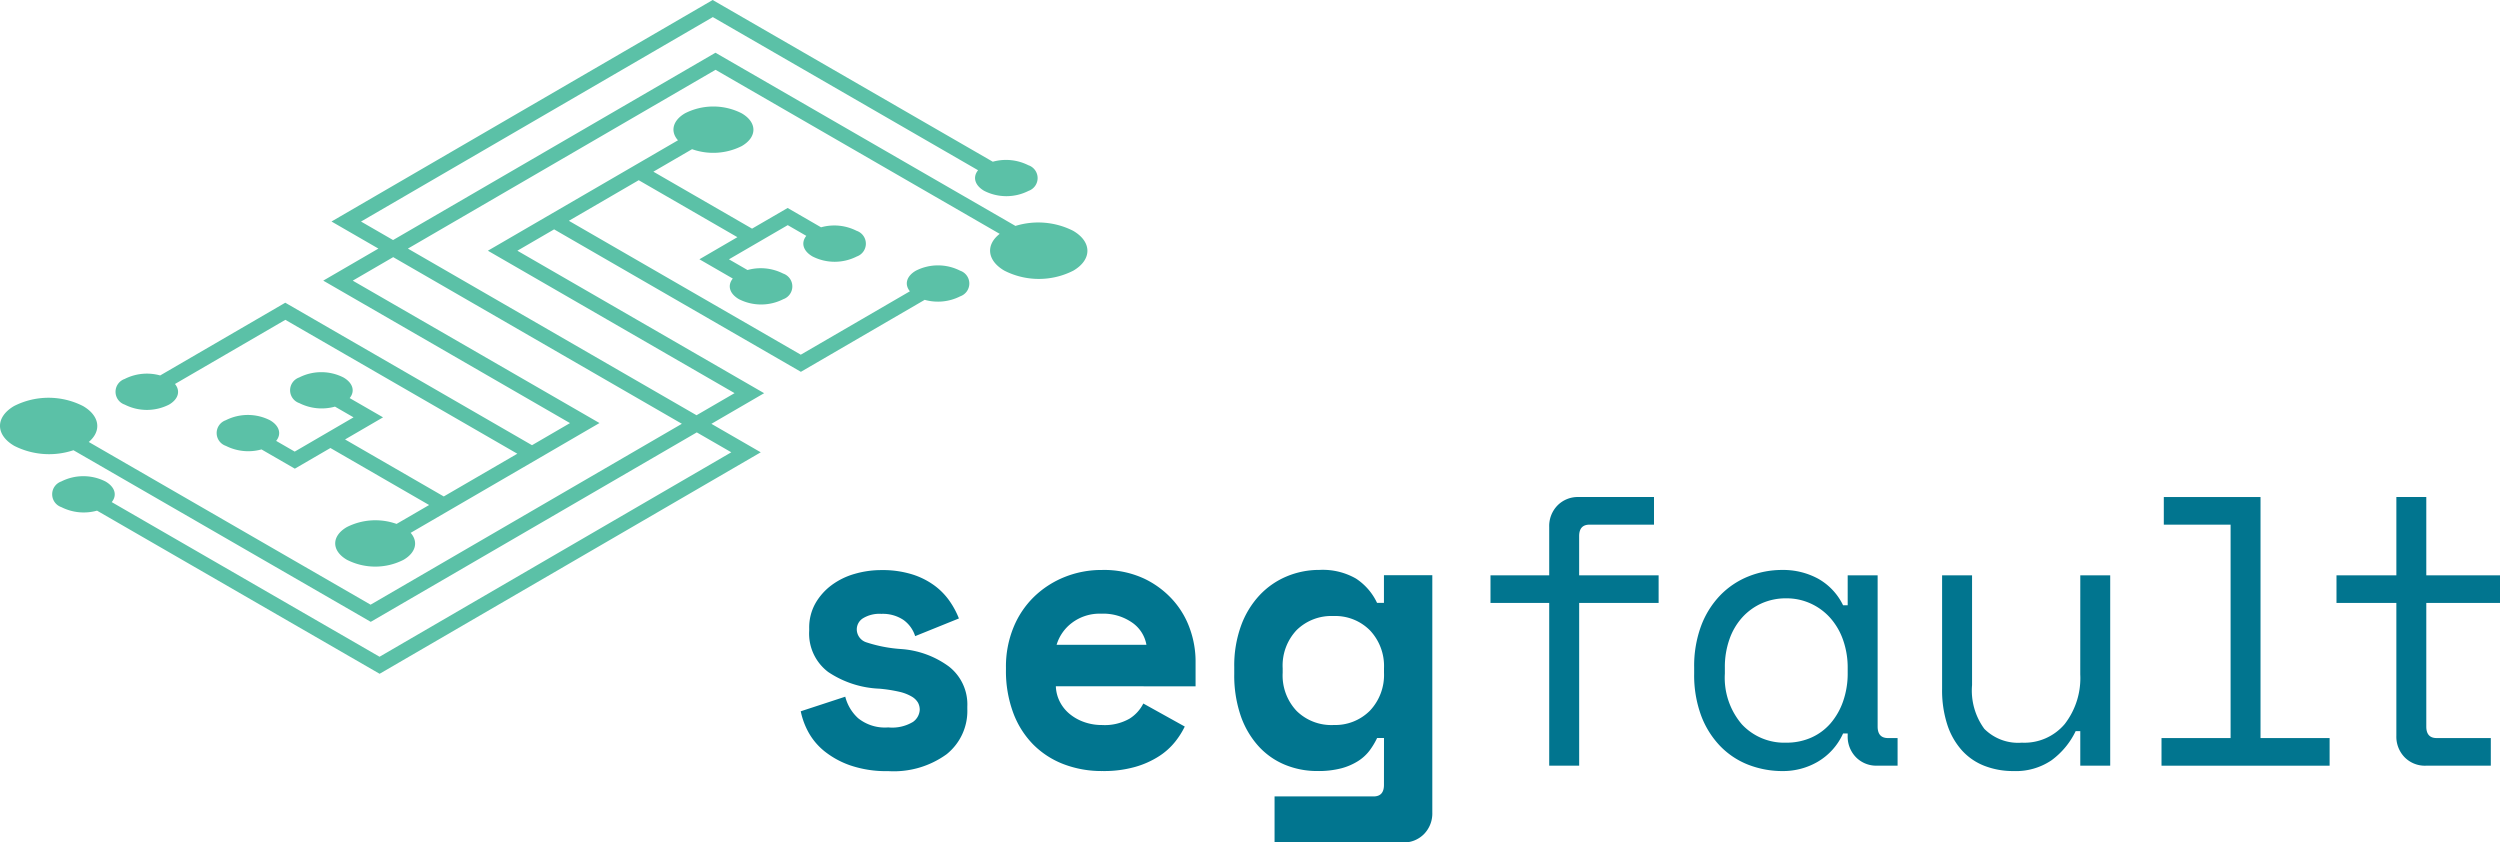 <svg xmlns="http://www.w3.org/2000/svg" width="226.203" height="76.23" viewBox="0 0 226.203 76.23">
  <g id="segfault" transform="translate(-52.057 -50.819)">
    <g id="Group_4" data-name="Group 4" transform="translate(47.564 50.047)">
      <g id="Group_3" data-name="Group 3" style="isolation: isolate">
        <g id="Group_2" data-name="Group 2">
          <g id="Group_1" data-name="Group 1" transform="translate(4.49 0.772)">
            <path id="Path_1" data-name="Path 1" d="M144.585,65.682a4.479,4.479,0,0,0-3.222-.32L116.018,50.729,81.53,70.771l.671.388,3.572,2.062-4.99,2.9,22.325,12.89-3.437,2L77.346,78.119,66.027,84.7a4.452,4.452,0,0,0-3.218.32,1.227,1.227,0,0,0,.012,2.32,4.428,4.428,0,0,0,4.006,0c.87-.506,1.042-1.257.539-1.868l9.988-5.805L98.342,91.782l-6.655,3.867-8.932-5.158,3.437-2-3.019-1.743c.5-.61.309-1.362-.563-1.865a4.421,4.421,0,0,0-4.006,0,1.227,1.227,0,0,0,.012,2.32,4.491,4.491,0,0,0,3.227.318l1.68.97-5.323,3.1-1.68-.97c.5-.61.314-1.364-.559-1.868a4.423,4.423,0,0,0-4,0,1.226,1.226,0,0,0,.012,2.32,4.479,4.479,0,0,0,3.222.32l3.017,1.742,3.218-1.87,8.932,5.158-2.946,1.711a5.724,5.724,0,0,0-4.5.286c-1.409.818-1.4,2.146.012,2.962a5.635,5.635,0,0,0,5.118,0c1.134-.659,1.345-1.651.644-2.44l11.764-6.84.556-.323,3.436-2,1.33-.772-1.338-.773L83.451,76.122l3.66-2.127L113.23,89.074,85.065,105.442l-25.5-14.723c1.18-.993,1.008-2.368-.526-3.254a6.872,6.872,0,0,0-6.228,0c-1.712,1-1.7,2.615.02,3.609a6.967,6.967,0,0,0,5.349.392l26.9,15.528,29.5-17.142,3.122,1.8-31.826,18.5L61.643,96.16c.5-.61.312-1.359-.564-1.865a4.421,4.421,0,0,0-4.006,0,1.228,1.228,0,0,0,.014,2.32,4.478,4.478,0,0,0,3.226.318l25.569,14.761,34.485-20.04-.671-.387-3.794-2.19,4.771-2.772L98.347,73.414l3.325-1.932L124,84.372l11.2-6.513a4.459,4.459,0,0,0,3.219-.32,1.226,1.226,0,0,0-.014-2.319,4.412,4.412,0,0,0-4,0c-.867.5-1.047,1.255-.543,1.865l-9.872,5.737L103.006,70.707l6.32-3.673,8.928,5.155-3.436,2,3.021,1.744c-.5.61-.316,1.362.559,1.868a4.428,4.428,0,0,0,4.006,0,1.227,1.227,0,0,0-.012-2.32,4.47,4.47,0,0,0-3.222-.32l-1.68-.969,5.32-3.092,1.68.97c-.493.608-.314,1.359.563,1.865a4.421,4.421,0,0,0,4.006,0,1.227,1.227,0,0,0-.014-2.32,4.466,4.466,0,0,0-3.221-.32L122.8,69.547l-3.218,1.87-8.929-5.154,3.5-2.035a5.729,5.729,0,0,0,4.5-.285c1.409-.819,1.4-2.146-.017-2.965a5.649,5.649,0,0,0-5.118,0c-1.134.659-1.348,1.655-.64,2.444L101,70.322l-.667.387-3.325,1.933-1.11.644-.22.128L118,86.3l-3.442,2L88.441,73.222l27.837-16.177,25.71,14.843c-1.289,1-1.144,2.424.427,3.332a6.879,6.879,0,0,0,6.232,0c1.714-1,1.7-2.616-.02-3.611a6.988,6.988,0,0,0-5.213-.438L116.27,55.5,87.1,72.449l-2.9-1.674,31.831-18.5,24,13.857c-.5.61-.312,1.364.559,1.868a4.425,4.425,0,0,0,4.006,0,1.226,1.226,0,0,0-.012-2.32" transform="translate(-51.531 -50.729)" fill="#5bc1a7"/>
          </g>
        </g>
      </g>
    </g>
    <g id="Group_5" data-name="Group 5" transform="translate(124.509 95.791)">
      <path id="Path_2" data-name="Path 2" d="M120.618,101.641a1.239,1.239,0,0,0,.868,1.2,12.753,12.753,0,0,0,3.16.608,8.264,8.264,0,0,1,4.307,1.58,4.346,4.346,0,0,1,1.666,3.63v.207a5.012,5.012,0,0,1-1.874,4.1,8.143,8.143,0,0,1-5.279,1.528,10.068,10.068,0,0,1-3.439-.52,7.89,7.89,0,0,1-2.361-1.3,5.8,5.8,0,0,1-1.442-1.736,6.735,6.735,0,0,1-.677-1.858l4.028-1.32a3.949,3.949,0,0,0,1.164,1.946,3.869,3.869,0,0,0,2.727.833,3.644,3.644,0,0,0,2.24-.5,1.431,1.431,0,0,0,.608-1.094,1.36,1.36,0,0,0-.156-.643,1.571,1.571,0,0,0-.573-.556,3.938,3.938,0,0,0-1.13-.434,13.024,13.024,0,0,0-1.788-.277,8.958,8.958,0,0,1-4.636-1.51,4.347,4.347,0,0,1-1.719-3.735v-.208a4.467,4.467,0,0,1,.556-2.257,5.368,5.368,0,0,1,1.459-1.649,6.482,6.482,0,0,1,2.084-1.025,8.585,8.585,0,0,1,2.43-.346,8.984,8.984,0,0,1,2.831.4,6.845,6.845,0,0,1,2.032,1.041,6.05,6.05,0,0,1,1.355,1.424,7.68,7.68,0,0,1,.8,1.51l-3.959,1.6a2.853,2.853,0,0,0-1.075-1.476,3.369,3.369,0,0,0-1.981-.539,2.855,2.855,0,0,0-1.666.4,1.186,1.186,0,0,0-.56.976Z" transform="translate(-115.547 -89.694)" fill="#01758f"/>
      <path id="Path_3" data-name="Path 3" d="M136.466,106.816a3.357,3.357,0,0,0,.364,1.406,3.456,3.456,0,0,0,.9,1.111,4.284,4.284,0,0,0,1.32.729,4.742,4.742,0,0,0,1.58.261,4.537,4.537,0,0,0,2.5-.574,3.431,3.431,0,0,0,1.251-1.372l3.75,2.084a7.368,7.368,0,0,1-.868,1.372,6.061,6.061,0,0,1-1.441,1.3,8.055,8.055,0,0,1-2.154.972,10.333,10.333,0,0,1-2.969.381,9.627,9.627,0,0,1-3.543-.625,7.815,7.815,0,0,1-2.761-1.8,8.113,8.113,0,0,1-1.8-2.883,10.841,10.841,0,0,1-.643-3.855v-.207a9.329,9.329,0,0,1,.677-3.612,8.17,8.17,0,0,1,1.859-2.779,8.54,8.54,0,0,1,2.761-1.789,8.914,8.914,0,0,1,3.386-.642,8.621,8.621,0,0,1,3.82.781,8.246,8.246,0,0,1,2.639,1.98,7.787,7.787,0,0,1,1.528,2.639,8.742,8.742,0,0,1,.487,2.8v2.327Zm4.132-6.565a4.145,4.145,0,0,0-2.708.852,3.88,3.88,0,0,0-1.355,1.961h8.127a3.089,3.089,0,0,0-1.3-2.015,4.567,4.567,0,0,0-2.762-.8Z" transform="translate(-113.384 -89.694)" fill="#01758f"/>
      <path id="Path_4" data-name="Path 4" d="M163.752,111.5h-.625a6.728,6.728,0,0,1-.677,1.128,3.979,3.979,0,0,1-1.042.955,5.46,5.46,0,0,1-1.528.659,8.121,8.121,0,0,1-2.136.243,7.609,7.609,0,0,1-2.969-.573,6.658,6.658,0,0,1-2.4-1.7,7.96,7.96,0,0,1-1.6-2.761,11.289,11.289,0,0,1-.573-3.751v-.626a10.582,10.582,0,0,1,.608-3.716,8.083,8.083,0,0,1,1.667-2.761,7.146,7.146,0,0,1,2.465-1.719,7.607,7.607,0,0,1,2.969-.59,6.051,6.051,0,0,1,3.3.781,5.326,5.326,0,0,1,1.911,2.2h.625v-2.5h4.376V118.24a2.665,2.665,0,0,1-.747,1.945,2.575,2.575,0,0,1-1.926.765h-11.6v-4.167h8.961q.937,0,.937-1.042Zm-4.584-1.181a4.421,4.421,0,0,0,3.316-1.3,4.7,4.7,0,0,0,1.268-3.42v-.418a4.7,4.7,0,0,0-1.268-3.42,4.42,4.42,0,0,0-3.316-1.3,4.485,4.485,0,0,0-3.316,1.267,4.669,4.669,0,0,0-1.268,3.455v.418a4.668,4.668,0,0,0,1.268,3.455,4.482,4.482,0,0,0,3.316,1.267Z" transform="translate(-110.978 -89.694)" fill="#01758f"/>
      <path id="Path_5" data-name="Path 5" d="M170.688,97.547H176V93.171a2.667,2.667,0,0,1,.747-1.944,2.576,2.576,0,0,1,1.928-.764h6.807v2.5h-5.835q-.939,0-.938,1.042v3.542H185.9v2.5h-7.189v14.725H176V100.047h-5.313Z" transform="translate(-108.278 -90.463)" fill="#01758f"/>
      <path id="Path_6" data-name="Path 6" d="M200.86,111.087h-.417a5.647,5.647,0,0,1-2.309,2.569,6.23,6.23,0,0,1-3.108.833,8.546,8.546,0,0,1-3.16-.573,7.153,7.153,0,0,1-2.553-1.7,8.055,8.055,0,0,1-1.719-2.761,10.56,10.56,0,0,1-.625-3.786v-.555a10.455,10.455,0,0,1,.625-3.752,8.066,8.066,0,0,1,1.719-2.761,7.383,7.383,0,0,1,2.553-1.719,8.167,8.167,0,0,1,3.09-.59,6.633,6.633,0,0,1,3.212.781,5.482,5.482,0,0,1,2.275,2.414h.417v-2.71h2.71V110.46q0,1.042.937,1.042h.868V114h-1.84a2.576,2.576,0,0,1-1.928-.764,2.665,2.665,0,0,1-.747-1.944Zm-5.556.833a5.507,5.507,0,0,0,2.24-.45,4.985,4.985,0,0,0,1.754-1.286,6.13,6.13,0,0,0,1.145-2,7.617,7.617,0,0,0,.417-2.587v-.418a7.5,7.5,0,0,0-.417-2.551,5.956,5.956,0,0,0-1.164-2,5.331,5.331,0,0,0-1.77-1.3,5.245,5.245,0,0,0-2.206-.469,5.39,5.39,0,0,0-2.223.452,5.285,5.285,0,0,0-1.753,1.268,5.761,5.761,0,0,0-1.164,1.98,7.51,7.51,0,0,0-.417,2.553v.555a6.471,6.471,0,0,0,1.545,4.6,5.247,5.247,0,0,0,4.009,1.653Z" transform="translate(-106.131 -89.694)" fill="#01758f"/>
      <path id="Path_7" data-name="Path 7" d="M219.293,96.722H222v17.225h-2.708v-3.126h-.418a7.04,7.04,0,0,1-2.188,2.639,5.744,5.744,0,0,1-3.437.972,7.141,7.141,0,0,1-2.622-.469,5.364,5.364,0,0,1-2.049-1.406,6.49,6.49,0,0,1-1.32-2.327,10.1,10.1,0,0,1-.469-3.229V96.722H209.5v9.933a5.86,5.86,0,0,0,1.111,3.959,4.323,4.323,0,0,0,3.4,1.25,4.774,4.774,0,0,0,3.872-1.684,6.792,6.792,0,0,0,1.407-4.5Z" transform="translate(-103.518 -89.638)" fill="#01758f"/>
      <path id="Path_8" data-name="Path 8" d="M224.33,112.272h6.251V92.963h-6.043v-2.5h8.751v21.809h6.251v2.5H224.33Z" transform="translate(-101.206 -90.463)" fill="#01758f"/>
      <path id="Path_9" data-name="Path 9" d="M238.319,97.547h5.417V90.463h2.708v7.084h6.669v2.5h-6.669V111.23q0,1.042.938,1.042h4.9v2.5H246.41a2.575,2.575,0,0,1-1.928-.764,2.665,2.665,0,0,1-.747-1.944V100.047h-5.417Z" transform="translate(-99.362 -90.463)" fill="#01758f"/>
    </g>
  </g>
</svg>
